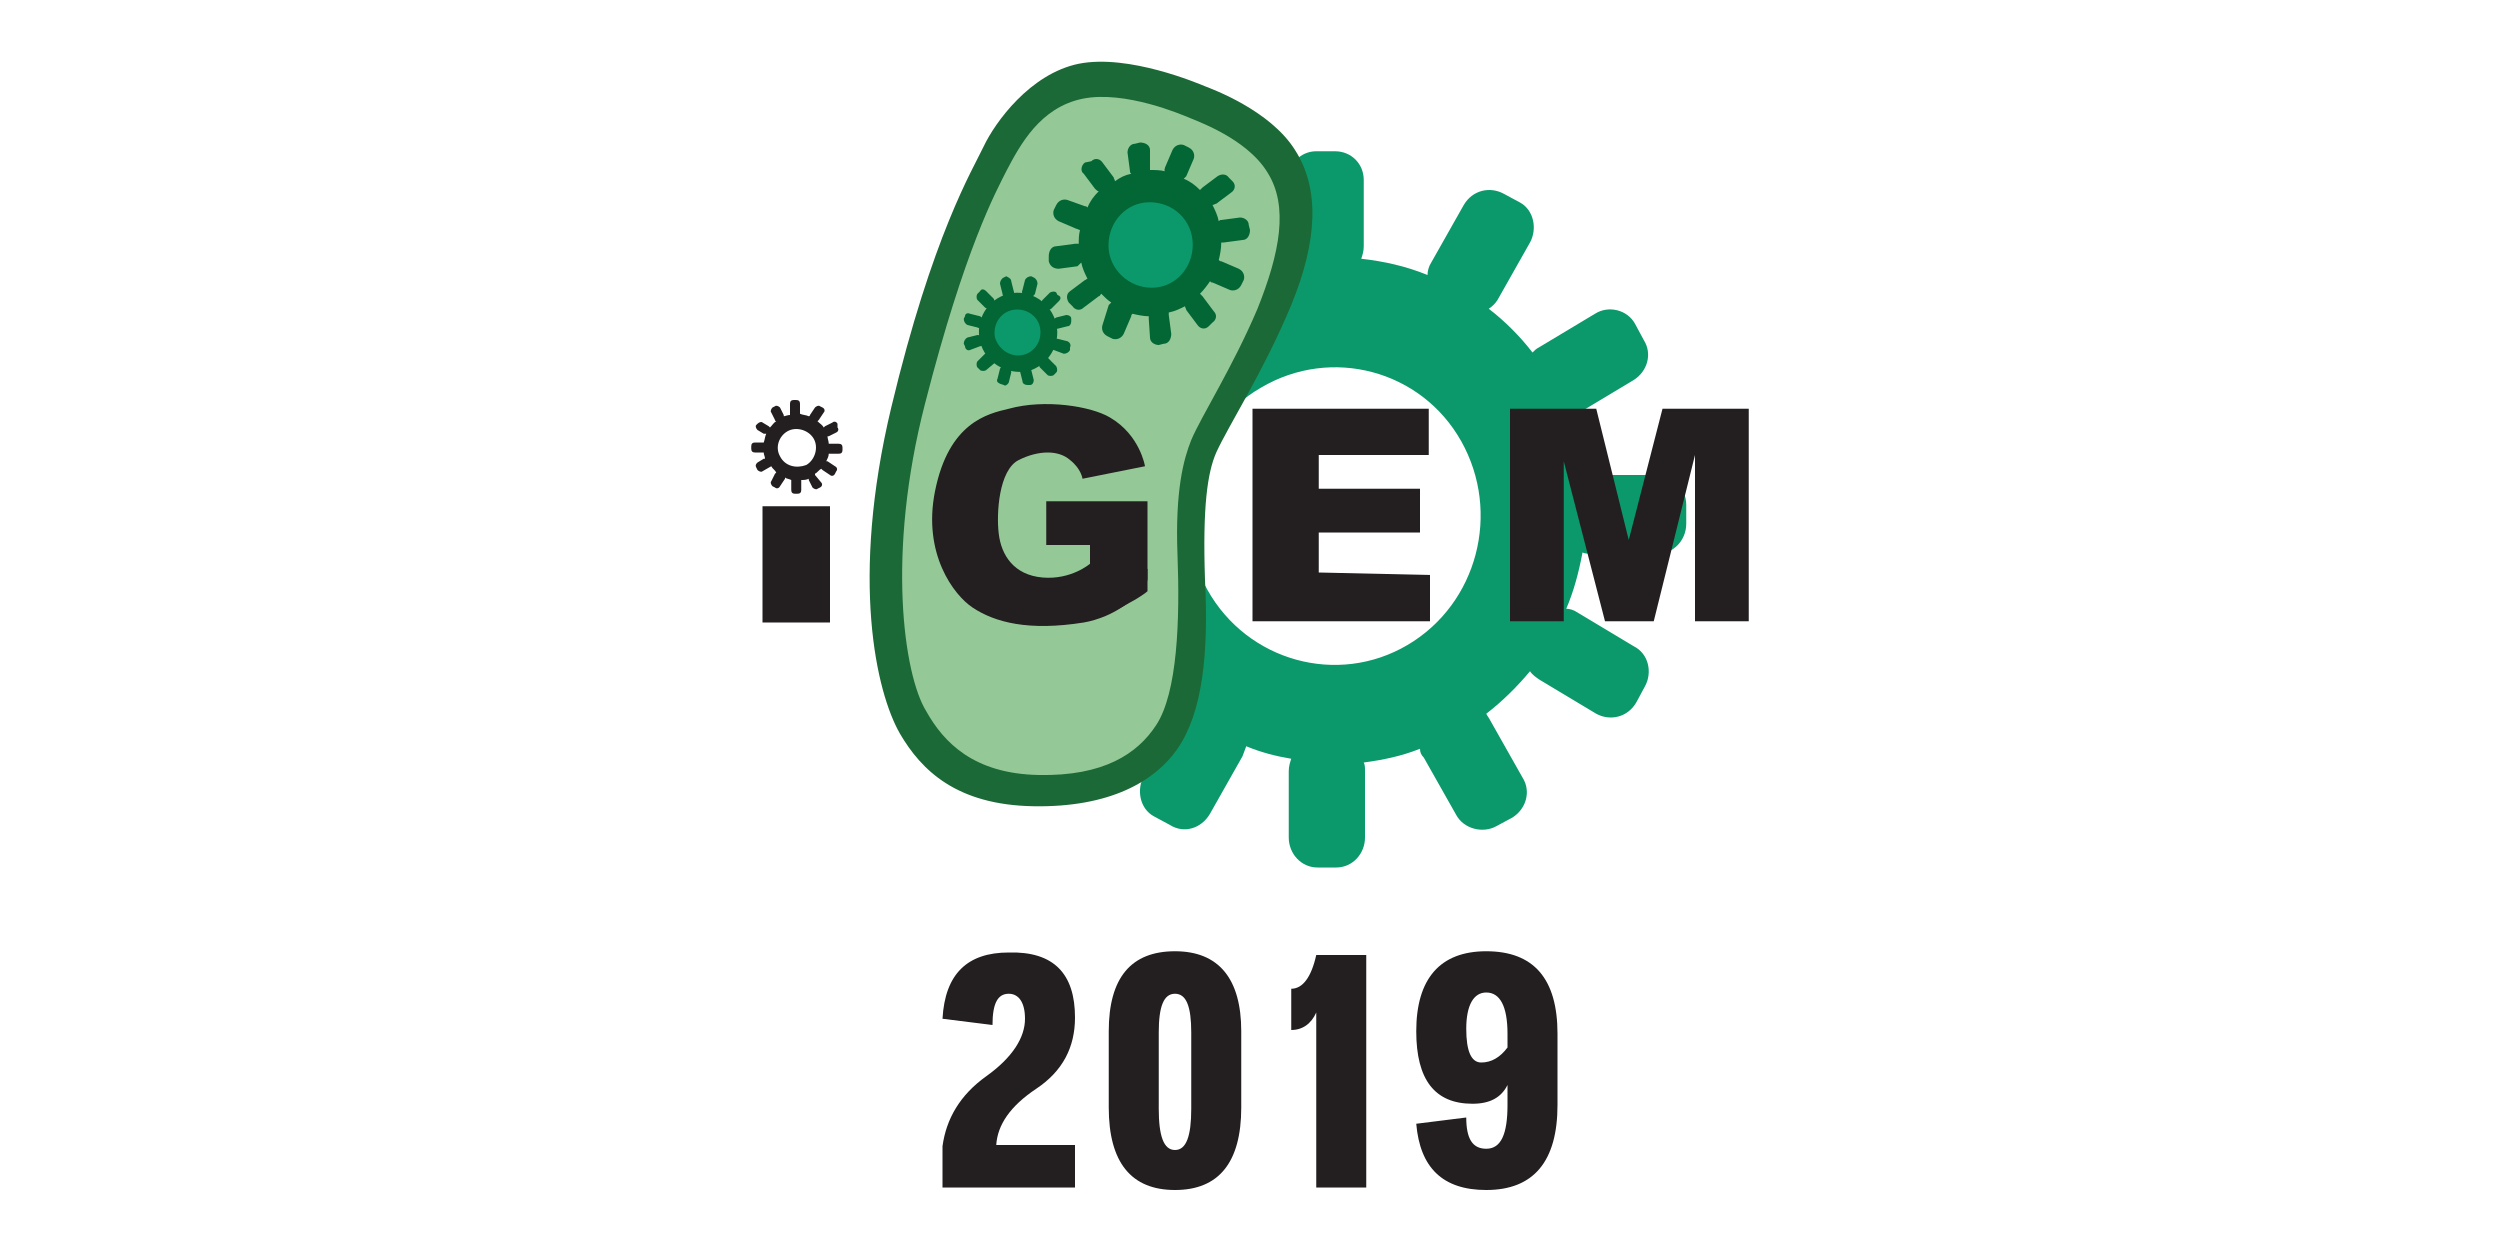 <?xml version="1.0" encoding="utf-8"?>
<!-- Generator: Adobe Illustrator 21.1.0, SVG Export Plug-In . SVG Version: 6.00 Build 0)  -->
<svg version="1.1" xmlns="http://www.w3.org/2000/svg" xmlns:xlink="http://www.w3.org/1999/xlink" x="0px" y="0px"
	 viewBox="0 0 200 100" style="enable-background:new 0 0 200 100;" xml:space="preserve">
<style type="text/css">
	.st0{fill-rule:evenodd;clip-rule:evenodd;fill:#0B996B;}
	.st1{fill-rule:evenodd;clip-rule:evenodd;fill:#1B6936;}
	.st2{fill-rule:evenodd;clip-rule:evenodd;fill:#95C897;}
	.st3{fill-rule:evenodd;clip-rule:evenodd;fill:#036635;}
	.st4{fill-rule:evenodd;clip-rule:evenodd;fill:#231F20;}
	.st5{fill:#231F20;}
</style>
<g id="Layer_1">
</g>
<g id="Layer_2">
	<g>
		<path class="st0" d="M91.2,53.5c1,1.3,2.1,2.5,3.4,3.4c-0.2,0.2-0.4,0.4-0.5,0.6l-2.6,4.6c-0.6,1.1-0.3,2.6,0.8,3.2l1.3,0.7
			c1.1,0.7,2.5,0.3,3.2-0.9l2.6-4.6c0.1-0.3,0.2-0.5,0.3-0.8c1.2,0.5,2.4,0.8,3.6,1c-0.1,0.3-0.2,0.6-0.2,1l0,5.3
			c0,1.3,1,2.4,2.3,2.4h1.5c1.3,0,2.3-1.1,2.3-2.4l0-5.3c0-0.3,0-0.5-0.1-0.7c1.5-0.2,3-0.5,4.5-1.1c0,0.3,0.1,0.5,0.3,0.7l2.6,4.6
			c0.6,1.1,2.1,1.5,3.2,0.9l1.3-0.7c1.1-0.7,1.5-2.1,0.8-3.2l-2.6-4.6c-0.1-0.2-0.2-0.3-0.3-0.5c1.3-1,2.5-2.2,3.5-3.4
			c0.2,0.3,0.5,0.5,0.8,0.7l4.5,2.7c1.1,0.6,2.5,0.3,3.2-0.9l0.7-1.3c0.6-1.1,0.3-2.6-0.9-3.2l-4.5-2.7c-0.3-0.2-0.6-0.3-0.9-0.3
			c0.6-1.4,1-2.9,1.3-4.5c0.2,0.1,0.5,0.1,0.8,0.1l5.2,0c1.3,0,2.3-1.1,2.3-2.4v-1.5c0-1.3-1-2.4-2.3-2.4h-5.2c-0.2,0-0.4,0-0.6,0.1
			c-0.2-1.6-0.6-3.2-1.2-4.7c0.2,0,0.4-0.1,0.6-0.3l4.5-2.7c1.1-0.7,1.5-2.1,0.8-3.2l-0.7-1.3c-0.6-1.1-2.1-1.5-3.2-0.8l-4.5,2.7
			c-0.2,0.1-0.3,0.2-0.5,0.4c-1-1.3-2.2-2.5-3.5-3.5c0.3-0.2,0.5-0.4,0.7-0.7l2.6-4.6c0.6-1.1,0.3-2.6-0.8-3.2l-1.3-0.7
			c-1.1-0.6-2.5-0.3-3.2,0.9l-2.6,4.6c-0.2,0.3-0.3,0.7-0.3,1c-1.7-0.7-3.5-1.1-5.3-1.3c0.1-0.3,0.2-0.6,0.2-1l0-5.3
			c0-1.3-1-2.3-2.3-2.3h-1.5c-1.3,0-2.3,1.1-2.3,2.4l0,5.3c0,0.4,0.1,0.8,0.3,1.2c-1.3,0.3-2.7,0.6-4,1.2c-0.1-0.2-0.1-0.4-0.2-0.6
			l-2.6-4.6c-0.6-1.1-2-1.5-3.1-0.8L92.2,17c-1.1,0.6-1.5,2.1-0.9,3.2l2.6,4.6c0.1,0.2,0.3,0.4,0.4,0.6c-1.3,1.1-2.5,2.3-3.4,3.6
			c-0.2-0.3-0.5-0.6-0.8-0.8l-4.5-2.6c-1.1-0.6-2.5-0.3-3.1,0.9l-0.7,1.3c-0.6,1.1-0.3,2.5,0.8,3.2l4.5,2.6c0.4,0.2,0.8,0.3,1.3,0.3
			c-0.6,1.7-1.1,3.5-1.2,5.3c-0.2-0.1-0.5-0.1-0.8-0.1l-5.2,0c-1.3,0-2.3,1.1-2.3,2.3l0,1.5c0,1.3,1,2.3,2.3,2.3l5.2,0
			c0.4,0,0.8-0.1,1.1-0.3c0.2,1.2,0.6,2.5,1,3.7c-0.3,0-0.6,0.1-0.8,0.3L83,51.4c-1.1,0.6-1.5,2.1-0.9,3.2l0.7,1.3
			c0.6,1.1,2,1.5,3.1,0.9l4.5-2.6C90.8,53.9,91,53.7,91.2,53.5z M96.6,47.2c-3.2-5.7-1.3-13,4.3-16.2c5.6-3.3,12.8-1.4,16,4.3
			c3.2,5.7,1.3,13-4.3,16.3C107,54.9,99.8,52.9,96.6,47.2z"/>
		<path class="st1" d="M71.3,32.6c3.3-13.8,6.5-19,7.4-20.9c0.9-1.9,3.7-5.8,7.6-6.6c4-0.8,9.6,1.6,10.1,1.8
			c0.5,0.2,5.2,1.9,7.2,5.1c2,3.1,1.8,7.3-0.3,12.4c-2.2,5.3-5,9.6-6,11.8c-0.7,1.6-1.1,4.3-0.9,10.2c0.3,5.9-0.2,10.6-2.2,13.5
			c-1.8,2.6-5.4,4.7-11.5,4.6c-6.2-0.1-9-2.9-10.7-5.8C70.1,55.4,68,46.4,71.3,32.6z"/>
		<path class="st2" d="M74,32.3c3.2-12.5,5.7-17,6.5-18.6c1.1-2.1,2.7-5.1,6.1-5.8c3.4-0.7,8,1.3,8.5,1.5c0.4,0.2,4.6,1.6,6.3,4.4
			c1.7,2.7,1,6.4-0.8,10.9c-2,4.7-4.5,8.6-5.3,10.5c-0.6,1.5-1.3,4-1.1,9.2c0.2,5.2,0,11-1.7,13.6c-1.5,2.3-4.2,4.1-9.4,4
			c-5.2-0.1-7.6-2.6-9-5.1C72.3,54,70.9,44.3,74,32.3z"/>
		<g>
			<path class="st3" d="M86.5,21c0.1,0.5,0.3,0.9,0.5,1.3c-0.1,0-0.1,0.1-0.2,0.1l-1.2,0.9c-0.3,0.2-0.3,0.6-0.1,0.9l0.3,0.3
				c0.2,0.3,0.6,0.4,0.9,0.1l1.2-0.9c0.1,0,0.1-0.1,0.2-0.2c0.3,0.3,0.5,0.5,0.8,0.7c-0.1,0.1-0.1,0.1-0.2,0.2L88.2,26
				c-0.1,0.3,0,0.7,0.4,0.9l0.4,0.2c0.3,0.1,0.7,0,0.9-0.4l0.6-1.4c0-0.1,0-0.1,0.1-0.2c0.4,0.1,0.9,0.2,1.3,0.2c0,0.1,0,0.2,0,0.2
				L92,27c0,0.4,0.4,0.6,0.7,0.6l0.4-0.1c0.4,0,0.6-0.4,0.6-0.8l-0.2-1.5c0-0.1,0-0.1,0-0.2c0.5-0.1,0.9-0.3,1.3-0.5
				c0,0.1,0.1,0.2,0.1,0.3l0.9,1.2c0.2,0.3,0.6,0.4,0.9,0.1l0.3-0.3c0.3-0.2,0.4-0.6,0.1-0.9l-0.9-1.2c-0.1-0.1-0.1-0.1-0.2-0.2
				c0.3-0.3,0.6-0.7,0.8-1c0.1,0.1,0.1,0.1,0.2,0.1l1.4,0.6c0.3,0.1,0.7,0,0.9-0.4l0.2-0.4c0.1-0.3,0-0.7-0.4-0.9l-1.4-0.6
				c-0.1,0-0.1,0-0.2-0.1c0.1-0.4,0.2-0.9,0.2-1.4c0.1,0,0.1,0,0.2,0l1.5-0.2c0.4,0,0.6-0.4,0.6-0.8l-0.1-0.4c0-0.4-0.4-0.6-0.7-0.6
				l-1.5,0.2c-0.1,0-0.1,0-0.2,0.1c-0.1-0.5-0.3-0.9-0.5-1.3c0.1,0,0.2-0.1,0.3-0.1l1.2-0.9c0.3-0.2,0.4-0.6,0.1-0.9l-0.3-0.3
				c-0.2-0.3-0.6-0.3-0.9-0.1l-1.2,0.9c-0.1,0.1-0.1,0.1-0.2,0.2c-0.4-0.4-0.8-0.7-1.3-0.9c0.1-0.1,0.1-0.1,0.2-0.2l0.6-1.4
				c0.1-0.3,0-0.7-0.4-0.9l-0.4-0.2c-0.3-0.1-0.7,0-0.9,0.4l-0.6,1.4c0,0.1-0.1,0.2,0,0.3c-0.4-0.1-0.8-0.1-1.2-0.1
				c0-0.1,0-0.1,0-0.2L92,12c0-0.4-0.4-0.6-0.8-0.6l-0.4,0.1c-0.4,0-0.6,0.4-0.6,0.7l0.2,1.5c0,0.1,0,0.1,0.1,0.2
				c-0.5,0.1-0.9,0.3-1.3,0.6c0-0.1-0.1-0.2-0.1-0.3l-0.9-1.2c-0.2-0.3-0.6-0.4-0.9-0.1L86.8,13c-0.3,0.2-0.4,0.7-0.1,0.9l0.9,1.2
				c0.1,0.1,0.2,0.2,0.3,0.2c-0.4,0.4-0.7,0.8-0.9,1.3c-0.1-0.1-0.1-0.1-0.2-0.1L85.4,16c-0.3-0.1-0.7,0-0.9,0.4l-0.2,0.4
				c-0.1,0.3,0,0.7,0.4,0.9l1.4,0.6c0.1,0,0.2,0.1,0.3,0.1c-0.1,0.4-0.1,0.7-0.1,1.1c-0.1,0-0.2,0-0.3,0l-1.5,0.2
				c-0.4,0-0.6,0.4-0.6,0.8l0,0.4c0.1,0.4,0.4,0.6,0.8,0.6l1.5-0.2C86.4,21.1,86.5,21,86.5,21z"/>
			<path class="st0" d="M88.7,20c-0.2-1.9,1.1-3.6,2.9-3.8c1.9-0.2,3.6,1.1,3.8,3c0.2,1.9-1.1,3.6-2.9,3.8
				C90.6,23.2,88.9,21.8,88.7,20z"/>
		</g>
		<g>
			<g>
				<path class="st3" d="M78.4,27.3c-0.4-1.7,0.6-3.4,2.3-3.8c1.7-0.4,3.4,0.7,3.8,2.4c0.4,1.7-0.7,3.4-2.3,3.8
					C80.5,30,78.8,29,78.4,27.3z"/>
				<path class="st3" d="M84.5,25.4l0.8-0.2c0.2,0,0.4,0.1,0.4,0.3l0,0.2c0,0.2-0.1,0.4-0.3,0.4l-0.8,0.2c-0.2,0-0.4-0.1-0.4-0.3
					l-0.1-0.2C84.1,25.7,84.3,25.5,84.5,25.4z"/>
				<path class="st3" d="M77.4,27l0.8-0.2c0.2,0,0.4,0.1,0.4,0.3l0.1,0.2c0,0.2-0.1,0.4-0.3,0.4L77.6,28c-0.2,0.1-0.4-0.1-0.4-0.3
					l-0.1-0.2C77.1,27.3,77.2,27.1,77.4,27z"/>
				<path class="st3" d="M82.5,29.6l0.2,0.8c0,0.2-0.1,0.4-0.3,0.4l-0.2,0c-0.2,0-0.4-0.1-0.4-0.3l-0.2-0.8c0-0.2,0.1-0.4,0.3-0.4
					l0.2,0C82.3,29.3,82.5,29.4,82.5,29.6z"/>
				<path class="st3" d="M80.9,22.5l0.2,0.8c0.1,0.2-0.1,0.4-0.3,0.5l-0.2,0c-0.2,0.1-0.4-0.1-0.4-0.3L80,22.7
					c0-0.2,0.1-0.4,0.3-0.5l0.2-0.1C80.7,22.2,80.9,22.3,80.9,22.5z"/>
				<path class="st3" d="M77.6,25.1l0.8,0.2c0.2,0.1,0.3,0.3,0.3,0.5L78.6,26c-0.1,0.2-0.3,0.3-0.4,0.2L77.4,26
					c-0.2-0.1-0.3-0.3-0.3-0.5l0.1-0.2C77.2,25.1,77.4,25,77.6,25.1z"/>
				<path class="st3" d="M78.9,23.3l0.6,0.6c0.1,0.2,0.1,0.4,0,0.5l-0.2,0.2c-0.1,0.1-0.4,0.1-0.5,0l-0.6-0.6
					c-0.1-0.1-0.1-0.4,0-0.5l0.2-0.2C78.5,23.1,78.7,23.1,78.9,23.3z"/>
				<path class="st3" d="M83.9,28.7l0.6,0.6c0.1,0.2,0.1,0.4,0,0.5l-0.2,0.2c-0.1,0.1-0.4,0.1-0.5,0l-0.6-0.6
					c-0.1-0.1-0.1-0.4,0-0.5l0.2-0.2C83.6,28.5,83.8,28.5,83.9,28.7z"/>
				<path class="st3" d="M79.5,29.1l-0.6,0.5c-0.1,0.1-0.4,0.1-0.5,0l-0.2-0.2c-0.1-0.1-0.1-0.4,0-0.5l0.6-0.6
					c0.1-0.1,0.4-0.1,0.5,0l0.2,0.2C79.6,28.8,79.6,29,79.5,29.1z"/>
				<path class="st3" d="M84.7,24.1l-0.6,0.6c-0.1,0.1-0.4,0.1-0.5,0l-0.2-0.2c-0.1-0.1-0.1-0.4,0-0.5l0.6-0.6
					c0.2-0.1,0.4-0.1,0.5,0l0.1,0.2C84.9,23.7,84.9,23.9,84.7,24.1z"/>
				<path class="st3" d="M84.6,27.1l0.8,0.2c0.2,0.1,0.3,0.3,0.2,0.5L85.6,28c-0.1,0.2-0.3,0.3-0.5,0.3L84.3,28
					c-0.2,0-0.3-0.3-0.2-0.4l0.1-0.2C84.2,27.2,84.4,27.1,84.6,27.1z"/>
				<path class="st3" d="M83,22.7l-0.2,0.8c-0.1,0.2-0.3,0.3-0.5,0.3L82,23.7c-0.2-0.1-0.3-0.3-0.2-0.5l0.2-0.8
					c0.1-0.2,0.3-0.3,0.5-0.3l0.2,0.1C82.9,22.3,83,22.5,83,22.7z"/>
				<path class="st3" d="M80.9,29.8l-0.2,0.8c-0.1,0.2-0.3,0.3-0.4,0.2L80,30.7c-0.2-0.1-0.3-0.2-0.2-0.4l0.2-0.8
					c0.1-0.2,0.3-0.3,0.4-0.2l0.2,0.1C80.8,29.4,80.9,29.6,80.9,29.8z"/>
			</g>
			<path class="st0" d="M79.6,27c-0.2-1,0.4-2,1.4-2.2c1-0.2,2,0.4,2.2,1.4c0.2,1-0.4,2-1.4,2.2C80.9,28.6,79.9,28,79.6,27z"/>
		</g>
		<path class="st4" d="M61.7,37.3c0.1,0.2,0.3,0.3,0.4,0.5c0,0,0,0-0.1,0.1l-0.3,0.6c-0.1,0.1,0,0.3,0.1,0.4l0.2,0.1
			c0.1,0.1,0.3,0.1,0.4-0.1l0.4-0.6c0,0,0-0.1,0-0.1c0.1,0.1,0.3,0.1,0.5,0.2c0,0,0,0.1,0,0.1l0,0.7c0,0.2,0.1,0.3,0.3,0.3l0.2,0
			c0.2,0,0.3-0.1,0.3-0.3l0-0.7c0,0,0-0.1,0-0.1c0.2,0,0.4,0,0.6-0.1c0,0,0,0.1,0,0.1l0.3,0.6c0.1,0.1,0.3,0.2,0.4,0.1l0.2-0.1
			c0.2-0.1,0.2-0.3,0.1-0.4L65.2,38c0,0,0,0,0-0.1c0.2-0.1,0.3-0.3,0.5-0.4c0,0,0.1,0.1,0.1,0.1l0.6,0.4c0.1,0.1,0.3,0.1,0.4-0.1
			l0.1-0.2c0.1-0.1,0.1-0.3-0.1-0.4l-0.6-0.4c0,0-0.1,0-0.1,0c0.1-0.2,0.2-0.4,0.2-0.6c0,0,0.1,0,0.1,0l0.7,0c0.2,0,0.3-0.1,0.3-0.3
			l0-0.2c0-0.2-0.1-0.3-0.3-0.3l-0.7,0c0,0-0.1,0-0.1,0c0-0.2-0.1-0.4-0.1-0.6c0,0,0.1,0,0.1,0l0.6-0.3c0.2-0.1,0.2-0.3,0.1-0.4
			L67,33.9c-0.1-0.2-0.3-0.2-0.4-0.1l-0.6,0.3c0,0,0,0-0.1,0.1c-0.1-0.2-0.3-0.3-0.5-0.5c0,0,0.1-0.1,0.1-0.1l0.4-0.6
			c0.1-0.1,0.1-0.3-0.1-0.4l-0.2-0.1c-0.1-0.1-0.3,0-0.4,0.1l-0.4,0.6c0,0,0,0.1-0.1,0.1c-0.2-0.1-0.5-0.1-0.7-0.2c0,0,0-0.1,0-0.1
			l0-0.7c0-0.2-0.1-0.3-0.3-0.3h-0.2c-0.2,0-0.3,0.1-0.3,0.3l0,0.7c0,0.1,0,0.1,0,0.2c-0.2,0-0.4,0.1-0.5,0.1c0,0,0-0.1,0-0.1
			l-0.3-0.6c-0.1-0.1-0.3-0.2-0.4-0.1l-0.2,0.1c-0.1,0.1-0.2,0.3-0.1,0.4l0.3,0.6c0,0,0,0.1,0.1,0.1c-0.2,0.1-0.3,0.3-0.5,0.5
			c0,0-0.1-0.1-0.1-0.1L61,33.8c-0.1-0.1-0.3,0-0.4,0.1L60.5,34c-0.1,0.1,0,0.3,0.1,0.4l0.5,0.3c0.1,0,0.1,0,0.2,0
			c-0.1,0.2-0.1,0.4-0.2,0.7c0,0-0.1,0-0.1,0l-0.6,0c-0.2,0-0.3,0.1-0.3,0.3v0.2c0,0.2,0.1,0.3,0.3,0.3l0.6,0c0,0,0.1,0,0.1,0
			c0,0.2,0.1,0.3,0.1,0.5c0,0-0.1,0-0.1,0L60.6,37c-0.1,0.1-0.2,0.2-0.1,0.4l0.1,0.2c0.1,0.1,0.3,0.2,0.4,0.1L61.7,37.3
			C61.6,37.3,61.6,37.3,61.7,37.3z M62.4,36.5c-0.4-0.7-0.1-1.6,0.6-2c0.7-0.4,1.7-0.1,2.1,0.6c0.4,0.7,0.1,1.7-0.6,2.1
			C63.7,37.5,62.8,37.3,62.4,36.5z"/>
		<rect x="61" y="40.5" class="st4" width="5.4" height="9.3"/>
		<g>
			<polygon class="st4" points="100.2,32.7 114.3,32.7 114.3,36.4 105.5,36.4 105.5,39.1 113.6,39.1 113.6,42.6 105.5,42.6 
				105.5,45.8 114.4,46 114.4,49.7 100.2,49.7 			"/>
			<polygon class="st4" points="120.8,49.7 120.8,32.7 127.7,32.7 130.3,43.2 133,32.7 139.9,32.7 139.9,49.7 135.6,49.7 
				135.6,36.4 132.3,49.7 128.4,49.7 125.1,36.9 125.1,49.7 			"/>
			<g>
				<path class="st4" d="M86.6,38.3l5-1c0,0-0.4-2.5-2.8-3.9c-1.5-0.9-5.2-1.5-8.1-0.7c-1.7,0.4-4.8,1.1-5.9,6.6c-1,5,1.5,8.3,3,9.3
					c1.8,1.2,4.5,1.9,8.9,1.2c0.6-0.1,1.2-0.3,1.7-0.5c1.9-0.8,3.4-2.3,3.4-3c0-0.9,0-6.2,0-6.2l-8.1,0v3.5l3.5,0l0,1.5
					c0,0-1.5,1.3-3.8,1.1c-2.3-0.2-3.3-1.8-3.5-3.5c-0.2-1.6,0-5.1,1.6-5.9c1.6-0.8,3.2-0.8,4.1,0C86.5,37.5,86.6,38.3,86.6,38.3z"
					/>
				<path class="st4" d="M91.8,47.3v-1.8l-4.7,2.2l1.8,1.3c0,0,1-0.5,1.5-0.8C91,47.9,91.7,47.4,91.8,47.3z"/>
			</g>
		</g>
	</g>
	<path class="st5" d="M86,81.4c0,2.4-1,4.3-3.1,5.7s-3.1,2.9-3.2,4.5H86V95H75.4v-3.3c0.3-2.2,1.4-4.1,3.5-5.6s3.1-3.1,3.1-4.6
		c0-1.3-0.5-2-1.3-2c-0.9,0-1.3,0.8-1.3,2.5l-4-0.5c0.2-3.6,2-5.3,5.3-5.3C84.3,76.1,86,77.9,86,81.4z"/>
	<path class="st5" d="M99.3,82.5v6.1c0,4.4-1.8,6.6-5.3,6.6s-5.3-2.2-5.3-6.6v-6.1c0-4.3,1.8-6.4,5.3-6.4S99.3,78.3,99.3,82.5z
		 M94,79.5c-0.9,0-1.3,1-1.3,3.1v6.1c0,2.2,0.4,3.3,1.3,3.3s1.3-1.1,1.3-3.3v-6.1C95.3,80.5,94.9,79.5,94,79.5z"/>
	<path class="st5" d="M103.3,82.4v-3.3c0.9,0,1.6-0.9,2-2.7h4V95h-4V81C104.9,81.9,104.2,82.4,103.3,82.4z"/>
	<path class="st5" d="M118.9,76.1c3.8,0,5.7,2.2,5.7,6.6v5.7c0,4.5-1.9,6.8-5.7,6.8c-3.5,0-5.3-1.8-5.6-5.3l4-0.5
		c0,1.7,0.5,2.5,1.6,2.5c1.2,0,1.7-1.2,1.7-3.5v-1.6c-0.5,1-1.4,1.5-2.8,1.5c-3,0-4.5-1.9-4.5-5.8C113.3,78.3,115.2,76.1,118.9,76.1
		z M118.5,85c0.8,0,1.5-0.4,2.1-1.2v-1.1c0-2.2-0.6-3.3-1.7-3.3c-1,0-1.6,1-1.6,2.9C117.3,84.1,117.7,85,118.5,85z"/>
</g>
</svg>

